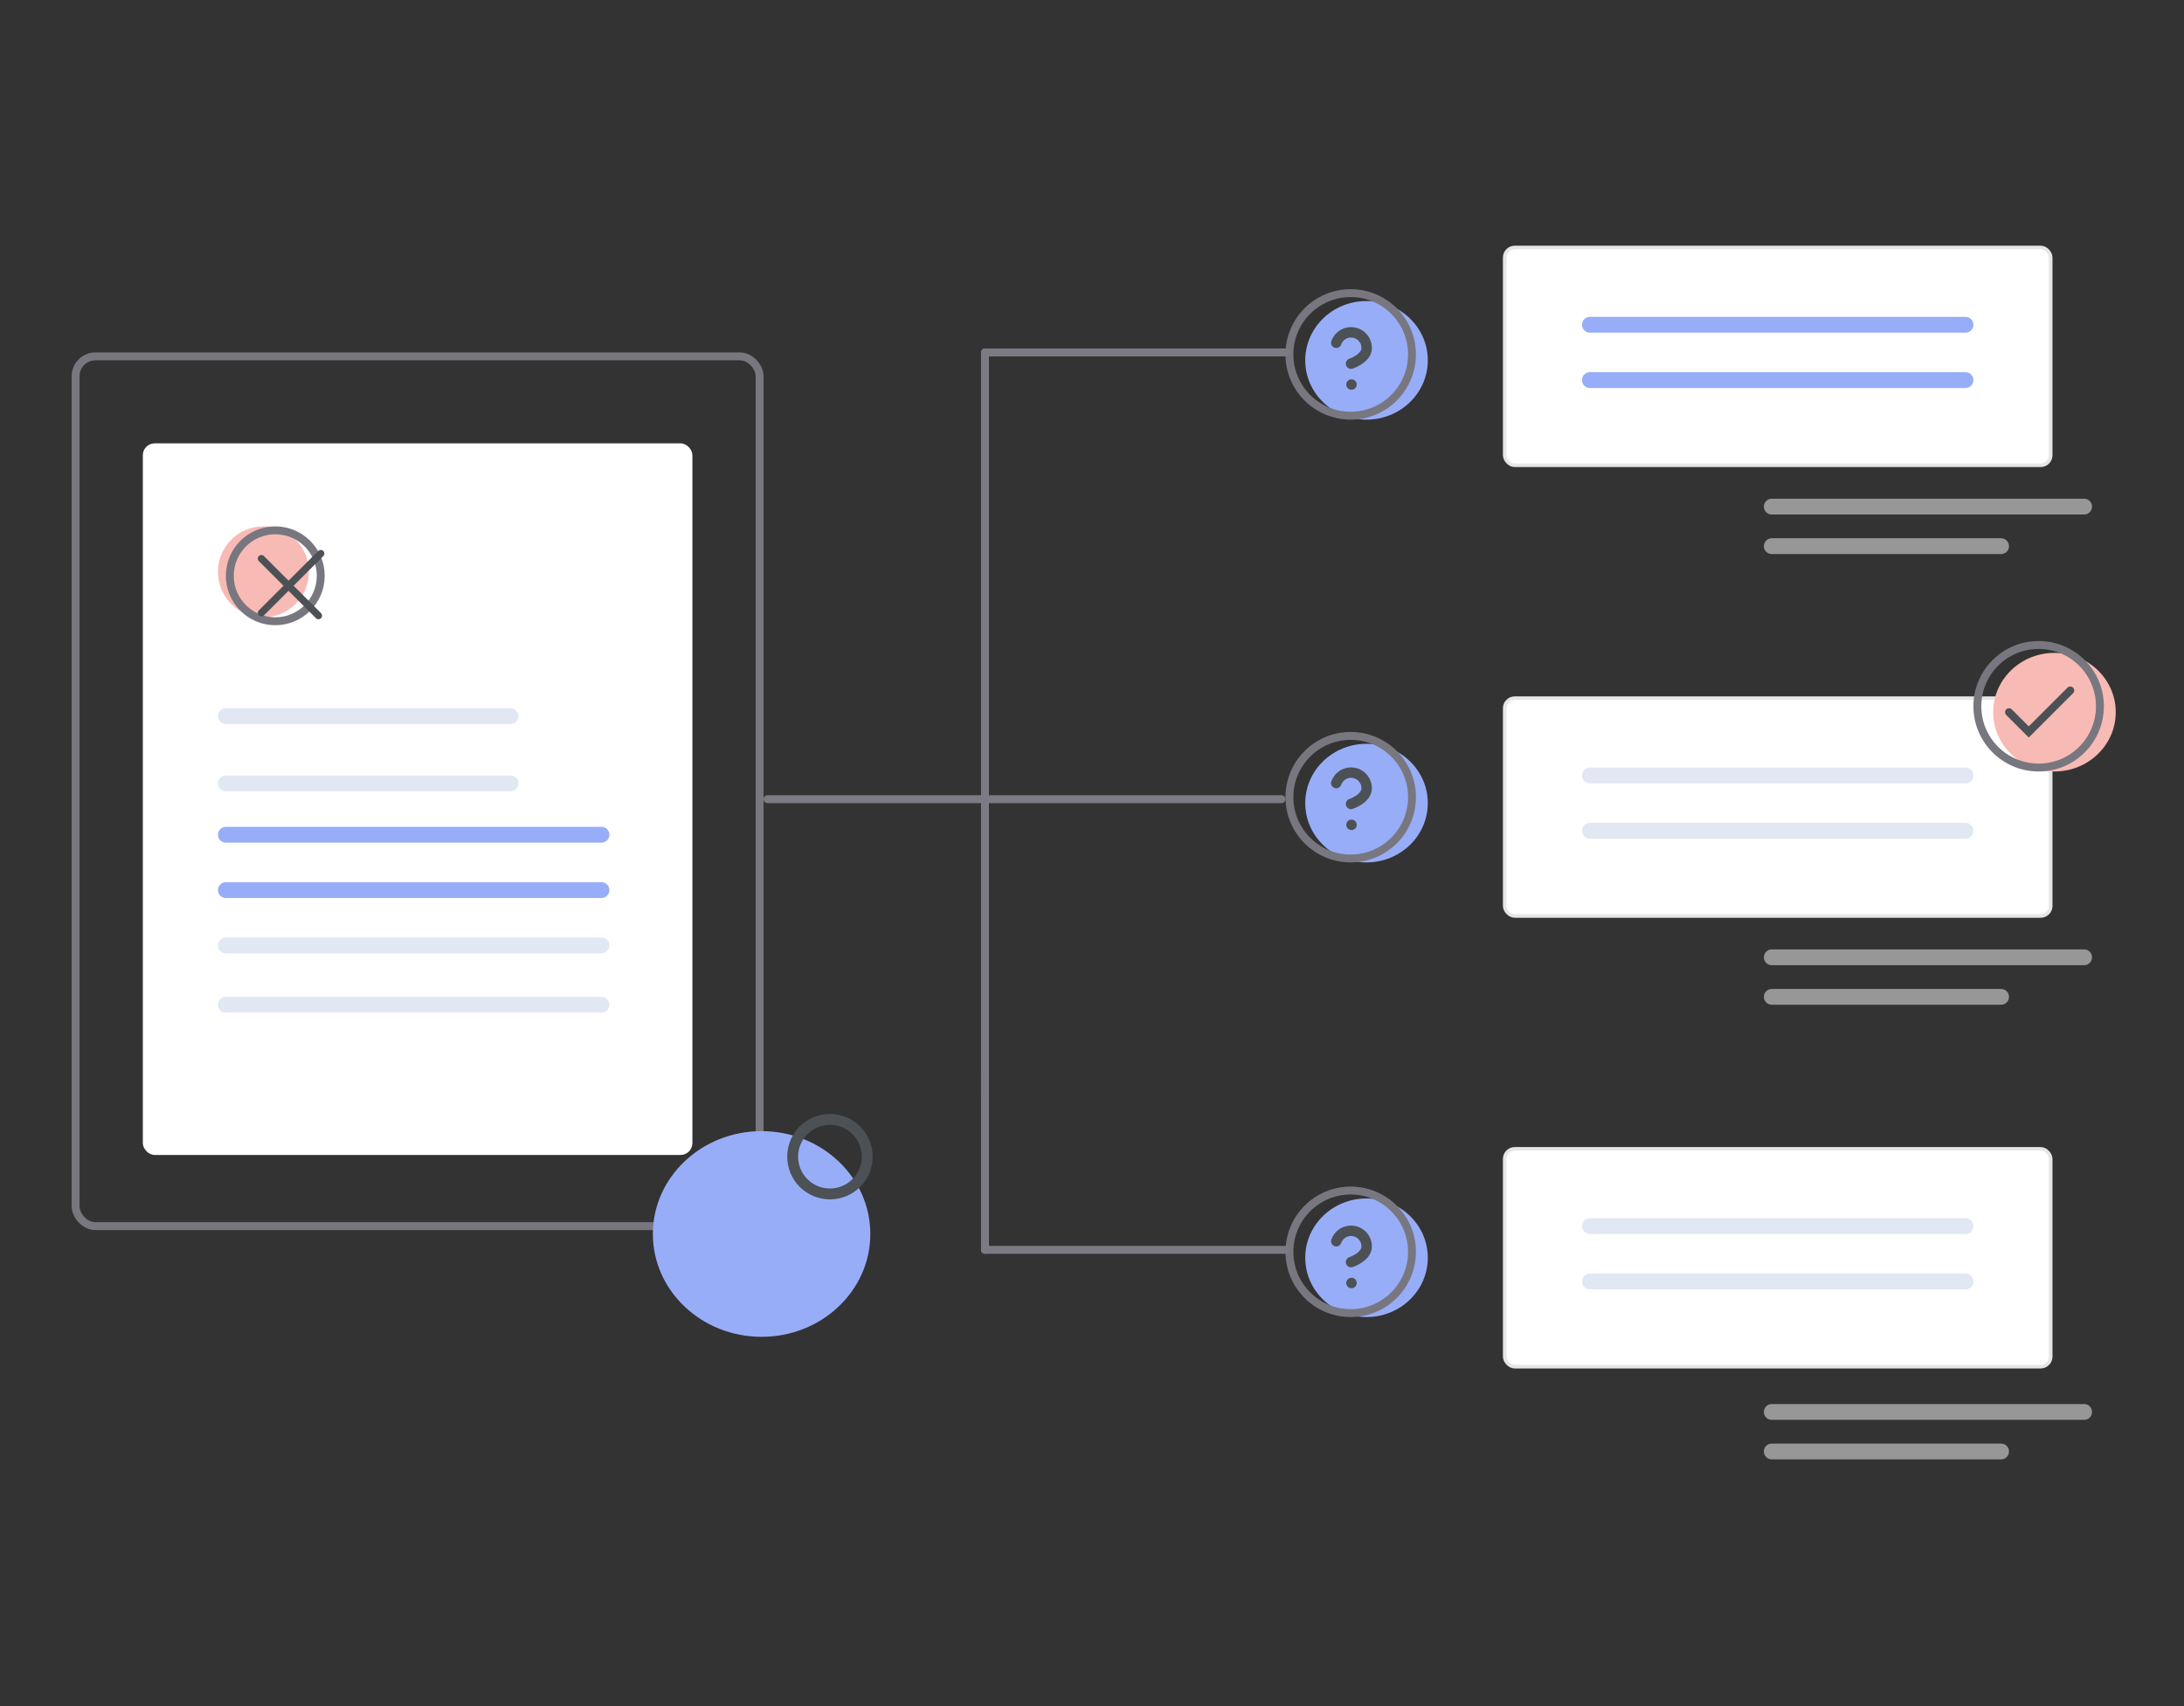 <svg width="640" height="500" viewBox="0 0 640 500" fill="none" xmlns="http://www.w3.org/2000/svg">
<rect x="0" y="0" width="640" height="500" fill="#333333" stroke="none"/>
<rect x="22.159" y="104.441" width="200.439" height="254.894" rx="5.793" stroke="#787780" stroke-width="2.317"/>
<path d="M223.178 391.775C240.775 391.775 255.04 378.282 255.04 361.636C255.04 344.99 240.775 331.497 223.178 331.497C205.581 331.497 191.316 344.99 191.316 361.636C191.316 378.282 205.581 391.775 223.178 391.775Z" fill="#98ADF8"/>
<path d="M243.206 349.9C249.239 349.9 254.13 345.009 254.13 338.976C254.13 332.943 249.239 328.052 243.206 328.052C237.173 328.052 232.282 332.943 232.282 338.976C232.282 345.009 237.173 349.9 243.206 349.9Z" stroke="#4C5155" stroke-width="3.186" stroke-miterlimit="10"/>
<rect x="41.855" y="129.93" width="161.046" height="208.549" rx="3.476" fill="white"/>
<line x1="66.186" y1="209.874" x2="149.606" y2="209.874" stroke="#E1E7F3" stroke-width="4.634" stroke-linecap="round"/>
<line x1="66.186" y1="229.57" x2="149.606" y2="229.57" stroke="#E1E7F3" stroke-width="4.634" stroke-linecap="round"/>
<line x1="519.201" y1="148.468" x2="610.731" y2="148.468" stroke="#979797" stroke-width="4.634" stroke-linecap="round"/>
<line x1="519.201" y1="280.549" x2="610.731" y2="280.549" stroke="#979797" stroke-width="4.634" stroke-linecap="round"/>
<line x1="519.201" y1="413.789" x2="610.731" y2="413.789" stroke="#979797" stroke-width="4.634" stroke-linecap="round"/>
<line x1="519.201" y1="160.054" x2="586.4" y2="160.054" stroke="#979797" stroke-width="4.634" stroke-linecap="round"/>
<line x1="519.201" y1="292.135" x2="586.4" y2="292.135" stroke="#979797" stroke-width="4.634" stroke-linecap="round"/>
<line x1="519.201" y1="425.375" x2="586.4" y2="425.375" stroke="#979797" stroke-width="4.634" stroke-linecap="round"/>
<line x1="66.186" y1="277.074" x2="176.254" y2="277.074" stroke="#E1E7F3" stroke-width="4.634" stroke-linecap="round"/>
<line x1="66.186" y1="294.453" x2="176.254" y2="294.453" stroke="#E1E7F3" stroke-width="4.634" stroke-linecap="round"/>
<line x1="66.186" y1="244.632" x2="176.254" y2="244.632" stroke="#98ADF8" stroke-width="4.634" stroke-linecap="round"/>
<line x1="66.186" y1="260.853" x2="176.254" y2="260.853" stroke="#98ADF8" stroke-width="4.634" stroke-linecap="round"/>
<rect x="440.941" y="72.525" width="159.997" height="63.833" rx="2.951" fill="white" stroke="#E6E6E6" stroke-width="1.049"/>
<rect x="440.941" y="204.606" width="159.997" height="63.833" rx="2.951" fill="white" stroke="#E6E6E6" stroke-width="1.049"/>
<rect x="440.941" y="336.687" width="159.997" height="63.833" rx="2.951" fill="white" stroke="#E6E6E6" stroke-width="1.049"/>
<line x1="465.905" y1="243.474" x2="575.973" y2="243.474" stroke="#E1E7F3" stroke-width="4.634" stroke-linecap="round"/>
<line x1="465.905" y1="111.393" x2="575.973" y2="111.393" stroke="#98ADF8" stroke-width="4.634" stroke-linecap="round"/>
<line x1="465.905" y1="227.253" x2="575.973" y2="227.253" stroke="#E1E7F3" stroke-width="4.634" stroke-linecap="round"/>
<line x1="465.905" y1="375.555" x2="575.973" y2="375.555" stroke="#E1E7F3" stroke-width="4.634" stroke-linecap="round"/>
<line x1="465.905" y1="95.172" x2="575.973" y2="95.172" stroke="#98ADF8" stroke-width="4.634" stroke-linecap="round"/>
<line x1="465.905" y1="359.335" x2="575.973" y2="359.335" stroke="#E1E7F3" stroke-width="4.634" stroke-linecap="round"/>
<circle cx="77.193" cy="167.585" r="13.324" fill="#F8BAB4"/>
<ellipse cx="400.445" cy="105.6" rx="17.958" ry="17.379" transform="rotate(-180 400.445 105.6)" fill="#98ADF8"/>
<ellipse cx="400.445" cy="235.364" rx="17.958" ry="17.379" transform="rotate(-180 400.445 235.364)" fill="#98ADF8"/>
<ellipse cx="400.445" cy="368.604" rx="17.958" ry="17.379" transform="rotate(-180 400.445 368.604)" fill="#98ADF8"/>
<ellipse cx="602.042" cy="208.715" rx="17.958" ry="17.379" transform="rotate(-180 602.042 208.715)" fill="#F8BAB4"/>
<circle cx="80.667" cy="168.744" r="13.324" stroke="#787780" stroke-width="2.317"/>
<line x1="76.599" y1="179.616" x2="93.998" y2="162.217" stroke="#4C5155" stroke-width="2.098" stroke-linecap="round"/>
<line x1="93.324" y1="180.426" x2="76.599" y2="163.701" stroke="#4C5155" stroke-width="2.098" stroke-linecap="round"/>
<circle cx="395.81" cy="103.862" r="17.958" transform="rotate(-180 395.81 103.862)" stroke="#787780" stroke-width="2.317"/>
<circle cx="597.406" cy="206.978" r="17.958" transform="rotate(-180 597.406 206.978)" stroke="#787780" stroke-width="2.317"/>
<circle cx="395.81" cy="233.626" r="17.958" transform="rotate(-180 395.81 233.626)" stroke="#787780" stroke-width="2.317"/>
<circle cx="395.81" cy="366.866" r="17.958" transform="rotate(-180 395.81 366.866)" stroke="#787780" stroke-width="2.317"/>
<path d="M588.718 208.716L594.511 214.509L606.676 202.343" stroke="#4C5155" stroke-width="2.317" stroke-linecap="round"/>
<line x1="288.638" y1="322.259" x2="288.638" y2="103.282" stroke="#7C7B84" stroke-width="2.317" stroke-linecap="round"/>
<line x1="288.637" y1="103.282" x2="376.691" y2="103.282" stroke="#7C7B84" stroke-width="2.317" stroke-linecap="round"/>
<line x1="1.159" y1="-1.159" x2="54.455" y2="-1.159" transform="matrix(-4.54599e-08 1 1 4.54599e-08 289.797 311.832)" stroke="#7C7B84" stroke-width="2.317" stroke-linecap="round"/>
<line x1="1.159" y1="-1.159" x2="89.213" y2="-1.159" transform="matrix(1 8.74228e-08 8.74228e-08 -1 287.479 365.128)" stroke="#7C7B84" stroke-width="2.317" stroke-linecap="round"/>
<line x1="224.915" y1="234.205" x2="375.534" y2="234.205" stroke="#7C7B84" stroke-width="2.317" stroke-linecap="round"/>
<path d="M396.031 112.694H396.047" stroke="#4C5155" stroke-width="3.06" stroke-linecap="round" stroke-linejoin="round"/>
<path d="M391.579 100.455C391.939 99.433 392.649 98.57 393.583 98.021C394.518 97.472 395.616 97.271 396.684 97.454C397.753 97.638 398.722 98.193 399.42 99.022C400.118 99.852 400.5 100.901 400.498 101.985C400.498 105.045 395.909 106.574 395.909 106.574" stroke="#4C5155" stroke-width="3.06" stroke-linecap="round" stroke-linejoin="round"/>
<path d="M396.031 241.725H396.047" stroke="#4C5155" stroke-width="3.06" stroke-linecap="round" stroke-linejoin="round"/>
<path d="M391.579 229.487C391.939 228.464 392.649 227.602 393.583 227.053C394.518 226.504 395.616 226.303 396.684 226.486C397.753 226.669 398.722 227.225 399.42 228.054C400.118 228.883 400.5 229.933 400.498 231.016C400.498 234.076 395.909 235.606 395.909 235.606" stroke="#4C5155" stroke-width="3.06" stroke-linecap="round" stroke-linejoin="round"/>
<path d="M396.031 376.002H396.047" stroke="#4C5155" stroke-width="3.06" stroke-linecap="round" stroke-linejoin="round"/>
<path d="M391.579 363.763C391.939 362.741 392.649 361.879 393.583 361.329C394.518 360.78 395.616 360.579 396.684 360.763C397.753 360.946 398.722 361.501 399.42 362.331C400.118 363.16 400.5 364.209 400.498 365.293C400.498 368.353 395.909 369.883 395.909 369.883" stroke="#4C5155" stroke-width="3.06" stroke-linecap="round" stroke-linejoin="round"/>
</svg>
